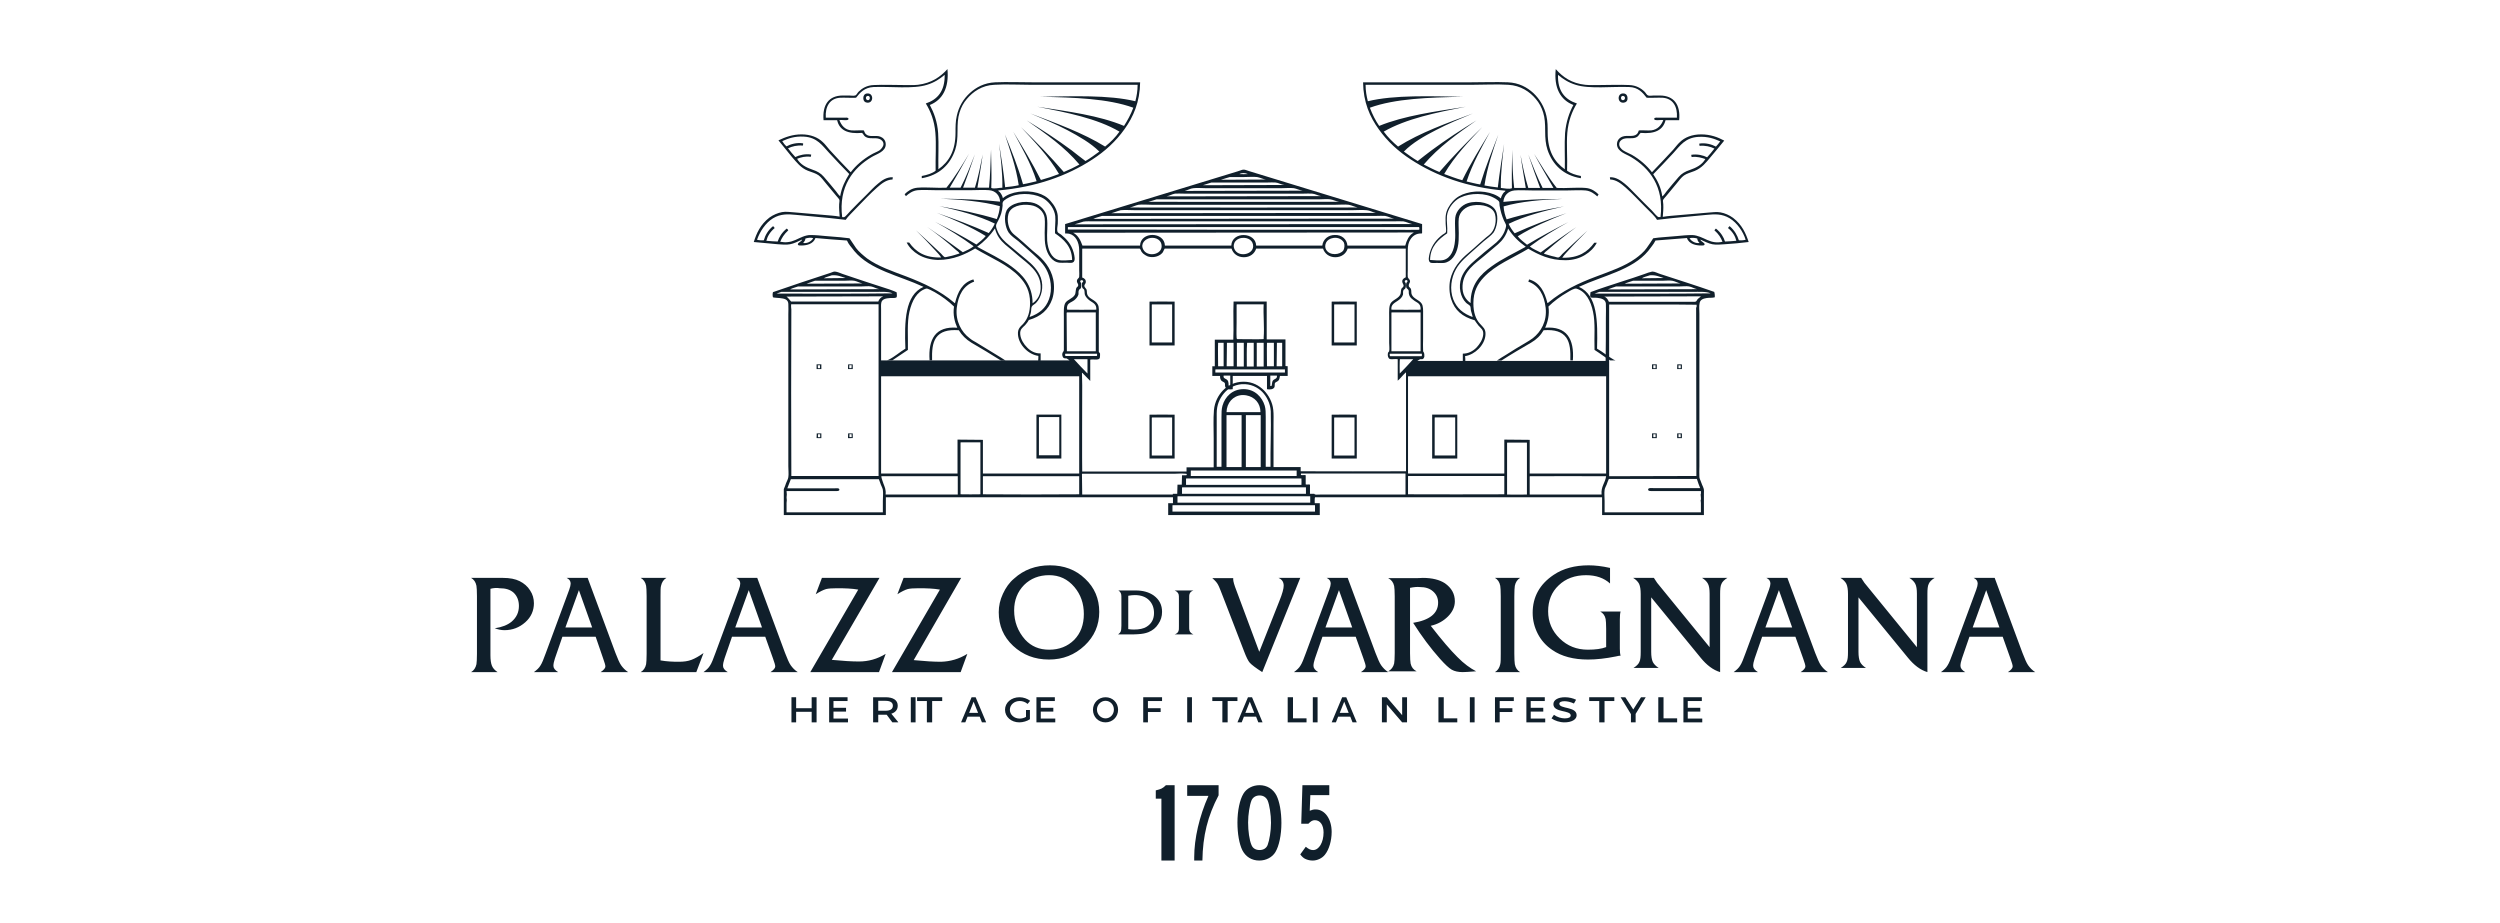 <svg xmlns="http://www.w3.org/2000/svg" width="398" height="147" viewBox="0 0 398 147">
  <g fill="#101F2B" fill-rule="evenodd" transform="translate(75 11)">
    <g fill-rule="nonzero" transform="translate(45)">
      <path d="M18.039,3.877 C17.638,3.916 17.438,4.234 17.438,4.591 C17.438,5.146 17.758,5.305 18.039,5.344 C19.122,5.463 19.122,3.758 18.039,3.877 Z M18.199,4.948 C17.838,4.987 17.678,4.353 18.119,4.273 C18.6,4.194 18.56,4.948 18.199,4.948 Z"/>
      <path d="M44.227,2.102 C42.302,2.102 40.338,2.023 38.453,2.102 C36.689,2.182 35.406,2.896 34.403,3.808 C33.401,4.72 32.639,5.95 32.318,7.457 C32.118,8.29 32.118,9.203 32.118,10.115 C32.118,13.011 31.075,14.756 29.391,15.946 C29.351,14.002 29.471,11.979 29.351,10.194 C29.231,8.37 28.669,6.902 28.028,5.712 C30.033,4.919 31.115,3.015 30.835,0 C29.672,1.269 28.308,2.221 26.143,2.499 C25.421,2.578 24.62,2.539 23.818,2.539 C22.134,2.539 20.77,2.459 19.126,2.539 C18.004,2.578 17.242,3.054 16.68,3.61 C16.48,3.808 16.36,4.165 16.119,4.205 C15.838,4.284 15.477,4.205 15.197,4.205 L14.194,4.205 C11.909,4.205 10.906,5.712 11.107,8.132 L13.272,8.132 C13.633,9.758 14.996,10.353 17.242,10.155 C17.522,10.432 17.522,10.631 17.803,10.789 C18.404,11.186 19.287,10.869 19.968,11.107 C20.329,11.226 20.65,11.543 20.65,11.94 C20.65,12.376 20.209,12.812 19.968,12.971 C19.567,13.209 19.086,13.368 18.645,13.645 C17.402,14.359 16.239,15.351 15.437,16.422 C14.315,15.272 13.152,14.042 12.069,12.852 C11.708,12.455 11.388,11.979 10.987,11.622 C10.225,10.869 9.022,10.393 7.618,10.393 C6.175,10.393 5.012,10.829 3.929,11.345 C4.651,12.217 5.333,13.09 6.055,13.963 C6.816,14.835 7.498,15.748 8.621,16.184 C9.222,16.422 9.864,16.581 10.305,16.898 C10.746,17.215 11.067,17.692 11.468,18.168 C11.989,18.802 12.55,19.477 13.112,20.151 C13.272,20.349 13.593,20.667 13.633,20.825 C13.673,21.024 13.593,21.301 13.593,21.5 C13.553,22.174 13.633,22.848 13.673,23.483 C13.232,23.404 12.871,23.364 12.43,23.324 C10.425,23.166 8.38,22.967 6.456,22.809 C5.774,22.769 5.132,22.65 4.491,22.769 C3.849,22.888 3.087,23.205 2.486,23.642 C1.043,24.752 0.441,26.141 0,27.529 C1.283,27.648 2.566,27.767 3.849,27.886 C4.491,27.926 5.132,28.005 5.774,27.886 C6.416,27.767 7.017,27.45 7.699,27.132 C7.618,27.489 6.977,27.608 7.017,27.926 C7.097,28.124 7.378,28.084 7.578,28.084 C8.34,28.084 9.463,27.886 9.824,26.894 C11.428,27.053 13.152,27.172 14.836,27.291 C15.157,28.005 15.477,28.243 15.999,28.957 C18.525,32.011 23.216,32.884 27.025,34.669 C24.058,35.978 23.978,40.143 24.138,44.506 C23.216,45.062 22.454,45.776 21.492,46.252 C21.412,46.291 21.332,46.331 21.211,46.371 L22.053,46.371 C22.935,45.815 23.657,45.26 24.539,44.705 C24.579,42.602 24.379,40.421 24.78,38.636 C25.181,36.89 25.943,35.423 27.426,34.947 C27.707,34.867 28.429,35.343 28.79,35.502 C29.912,36.137 31.035,36.97 31.877,37.803 C31.677,39.112 31.997,40.302 32.398,41.174 C28.95,40.897 27.747,42.959 27.988,46.371 L28.389,46.371 C28.349,44.903 28.429,43.634 29.03,42.761 C29.712,41.809 30.835,41.452 32.639,41.571 C33.12,42.364 33.802,43.039 34.644,43.554 C36.208,44.467 37.811,45.419 39.375,46.41 L40.097,46.41 C39.616,46.093 39.135,45.776 38.653,45.498 C37.531,44.824 36.528,44.189 35.406,43.515 C35.045,43.316 34.684,43.118 34.363,42.84 C33.08,41.888 32.078,40.143 32.318,38.001 C32.559,35.978 33.361,34.471 35.085,33.836 C35.045,33.717 35.005,33.598 34.965,33.479 C33.2,33.995 32.479,35.462 32.037,37.247 C31.957,37.287 31.917,37.168 31.837,37.128 C29.752,35.343 27.146,34.114 24.259,33.003 C22.053,32.17 19.808,31.416 18.044,30.147 C17.482,29.711 16.68,29.036 16.279,28.481 C15.878,27.886 15.518,27.37 15.237,26.934 C14.675,26.855 13.994,26.815 13.833,26.775 C13.032,26.696 12.23,26.656 11.428,26.577 C10.626,26.498 9.824,26.418 9.022,26.418 C8.18,26.418 7.418,26.855 6.616,27.212 C5.814,27.569 5.052,27.648 4.21,27.489 C4.451,26.894 4.812,26.299 5.493,25.665 C5.453,25.585 5.373,25.466 5.253,25.387 C4.491,25.982 4.01,26.775 3.809,27.45 C3.208,27.45 2.606,27.37 2.005,27.331 C2.165,26.656 2.606,25.903 3.328,25.308 C3.288,25.189 3.128,25.109 3.087,24.99 C2.245,25.665 1.804,26.498 1.604,27.251 C1.363,27.291 0.802,27.251 0.521,27.172 C0.962,25.863 1.885,24.475 3.047,23.761 C4.29,23.007 5.453,23.086 6.696,23.205 C8.541,23.364 10.305,23.562 12.149,23.721 C12.59,23.761 13.874,23.919 14.635,23.999 C14.996,23.443 15.678,22.848 16.56,21.896 C17.603,20.825 18.525,19.834 19.647,18.842 C20.289,18.287 21.051,17.612 22.093,17.573 C22.093,17.453 22.134,17.334 22.134,17.215 C21.131,17.176 20.369,17.731 19.768,18.247 C19.126,18.763 18.565,19.397 18.004,19.953 C17.161,20.786 16.279,21.658 15.437,22.531 C15.076,22.888 14.635,23.483 14.395,23.562 C14.315,23.562 14.194,23.602 14.074,23.562 C13.473,18.683 15.838,15.748 18.765,14.002 C19.527,13.526 21.011,13.169 21.011,11.979 C21.011,11.305 20.57,10.908 20.129,10.75 C19.407,10.472 18.404,10.908 17.843,10.353 C17.683,10.194 17.643,10.036 17.522,9.758 C16.801,9.718 16.159,9.798 15.558,9.758 C14.515,9.679 13.954,8.965 13.633,8.132 C13.954,8.013 15.157,8.33 15.076,7.894 C15.036,7.656 14.595,7.735 14.275,7.735 L11.468,7.735 C11.347,5.95 12.109,4.681 13.713,4.562 C14.475,4.522 15.357,4.601 16.279,4.562 C16.921,3.729 17.643,2.935 19.046,2.856 C21.733,2.737 25.381,3.213 27.587,2.499 C28.749,2.142 29.592,1.587 30.393,0.912 C30.434,3.491 29.271,4.839 27.386,5.474 C28.148,6.704 28.749,8.211 28.91,10.115 C29.07,12.019 28.91,14.121 28.95,16.184 C28.389,16.62 27.587,16.858 26.745,17.017 L26.745,17.374 C29.511,16.898 31.276,15.232 32.078,12.812 C32.358,11.94 32.438,11.027 32.438,9.877 C32.438,8.727 32.479,7.775 32.759,6.902 C33,6.109 33.401,5.355 33.922,4.76 C34.884,3.61 36.328,2.578 38.293,2.499 C40.177,2.38 42.062,2.499 43.986,2.499 L61.108,2.499 C61.108,3.491 60.947,4.324 60.747,5.117 C56.497,4.086 50.763,4.324 45.59,4.403 C51.003,4.522 56.376,4.681 60.426,6.148 C60.025,7.219 59.504,8.171 58.942,9.044 C54.973,7.378 50.041,6.743 45.149,5.99 C49.8,6.902 54.652,7.854 58.221,9.956 C57.579,10.869 56.817,11.622 55.935,12.336 C52.407,10.155 48.197,8.647 44.026,7.061 C46.031,7.894 48.036,8.727 49.921,9.718 C51.765,10.71 53.61,11.741 55.013,13.13 C54.291,13.645 53.569,14.201 52.808,14.637 C52.046,14.082 51.324,13.487 50.602,12.931 C48.357,11.265 45.911,9.679 43.465,8.171 C46.472,10.274 49.52,12.416 51.845,15.192 C51.043,15.629 50.241,16.025 49.359,16.382 C47.194,13.883 44.909,11.543 42.543,9.242 C44.668,11.543 46.953,13.883 48.597,16.7 C47.675,17.057 46.713,17.374 45.71,17.652 C44.347,14.954 42.824,12.455 41.3,9.956 C42.623,12.416 44.107,14.954 45.029,17.85 C44.307,18.009 43.625,18.207 42.864,18.326 C42.062,15.549 41.019,12.971 39.977,10.393 C40.779,12.892 41.741,15.51 42.182,18.485 C41.5,18.644 40.779,18.723 40.017,18.802 C39.776,16.382 39.415,14.121 39.054,11.86 C39.295,14.042 39.616,16.343 39.576,18.882 C39.014,18.882 38.293,19.12 37.811,18.921 C37.892,16.898 37.811,14.835 37.771,12.812 C37.691,14.875 37.651,16.977 37.451,18.882 L35.606,18.882 C35.887,17.136 36.208,15.43 36.448,13.606 C36.087,15.391 35.726,17.215 35.205,18.882 L33.321,18.882 C33.962,17.136 34.604,15.391 35.205,13.566 C34.483,15.391 33.802,17.215 32.92,18.882 L31.195,18.882 C32.238,17.096 33.28,15.311 34.283,13.447 C33.16,15.311 32.037,17.176 30.674,18.882 C29.191,18.961 27.466,18.763 26.063,18.882 C25.141,18.961 24.499,19.437 24.018,19.913 L24.219,20.23 C24.66,19.834 25.261,19.358 26.103,19.278 C26.985,19.199 27.988,19.278 28.95,19.278 L34.644,19.278 C35.606,19.278 36.608,19.199 37.451,19.278 C38.493,19.358 39.175,20.111 39.215,21.103 C36.328,20.786 33.04,20.667 29.752,20.627 C33.16,20.786 36.408,21.063 39.175,21.817 C39.135,22.61 38.934,23.245 38.694,23.88 C35.847,23.007 32.719,22.372 29.551,21.817 C32.679,22.531 35.766,23.324 38.373,24.594 C38.132,25.149 37.771,25.665 37.41,26.101 C34.764,24.911 31.997,23.88 29.15,22.888 C31.877,23.959 34.564,25.109 36.929,26.577 C36.528,27.093 35.967,27.489 35.446,27.926 C33.321,26.656 31.115,25.466 28.87,24.316 C30.995,25.506 33.08,26.775 35.005,28.203 C34.523,28.6 33.882,28.878 33.28,29.155 C31.396,27.767 29.511,26.418 27.587,25.109 C29.191,26.26 30.754,27.489 32.198,28.798 C32.398,28.957 32.639,29.116 32.759,29.354 C32.238,29.512 31.677,29.711 31.035,29.83 C30.875,29.869 30.554,29.949 30.434,29.949 C30.273,29.909 29.992,29.592 29.832,29.393 C28.549,28.164 27.065,26.815 25.822,25.665 C26.825,26.656 27.907,27.767 28.91,28.878 C29.231,29.235 29.592,29.592 29.832,29.988 C27.226,30.068 25.782,29.076 24.74,27.608 L24.339,27.608 C24.74,28.402 25.421,29.076 26.223,29.552 C27.025,30.028 28.068,30.345 29.311,30.385 C31.797,30.385 33.681,29.473 35.245,28.56 C37.731,30.068 40.458,31.099 42.342,33.122 C43.305,34.153 43.986,35.343 43.986,37.247 C43.986,38.675 43.625,39.746 42.904,40.54 C42.463,41.016 41.981,41.293 42.062,42.285 C42.182,43.911 43.746,45.458 45.31,45.657 C45.31,45.934 45.31,46.172 45.269,46.45 L45.67,46.45 L45.67,45.26 C44.788,45.3 44.026,44.863 43.505,44.308 C42.984,43.792 42.503,43.039 42.423,42.245 C42.342,41.412 42.783,41.174 43.184,40.778 C43.425,40.5 43.625,40.262 43.786,39.945 C45.71,39.389 46.913,38.318 47.515,36.613 C47.836,35.661 47.876,34.431 47.675,33.479 C47.274,31.575 46.071,30.266 44.828,29.274 C44.187,28.759 43.585,28.164 42.944,27.608 C42.623,27.331 42.302,27.053 41.981,26.775 C41.661,26.498 41.3,26.26 41.059,25.942 C40.578,25.347 40.257,24.157 40.538,23.086 C40.859,21.857 42.543,21.42 44.067,21.658 C45.269,21.817 46.192,22.69 46.312,23.721 C46.392,24.435 46.312,25.308 46.312,26.061 C46.312,26.855 46.312,27.608 46.472,28.283 C46.713,29.433 47.435,30.702 48.678,30.821 C48.958,30.861 49.279,30.821 49.76,30.821 C50.121,30.821 50.602,30.901 50.803,30.782 C51.284,30.544 51.043,29.671 50.923,29.195 C50.562,27.886 49.8,27.053 48.918,26.339 C48.758,26.22 48.397,26.061 48.357,25.903 C48.237,25.585 48.357,25.03 48.397,24.633 C48.397,24.197 48.437,23.721 48.397,23.364 C48.317,22.452 47.836,21.658 47.274,21.024 C46.713,20.349 45.991,19.953 45.149,19.715 C43.345,19.199 40.859,19.477 39.656,20.548 C39.576,20.151 39.375,19.834 39.175,19.596 C39.095,19.516 38.894,19.437 38.934,19.318 C44.868,18.802 49.881,17.017 53.89,14.399 C55.855,13.13 57.659,11.503 59.023,9.56 C60.426,7.616 61.469,5.236 61.509,2.102 L44.227,2.102 Z M8.22,26.974 C8.621,26.855 9.142,26.775 9.463,26.934 C9.062,27.569 8.38,27.767 7.859,27.688 C8.059,27.45 8.22,27.212 8.22,26.974 Z M13.753,20.23 C13.473,20.032 13.312,19.715 13.112,19.477 C12.47,18.683 11.869,17.969 11.147,17.136 C10.666,16.581 10.104,16.263 9.383,16.025 C8.34,15.668 7.418,15.192 6.897,14.28 C7.498,14.042 8.22,13.844 9.062,13.963 C9.142,13.883 9.102,13.685 9.142,13.606 C8.22,13.447 7.258,13.685 6.616,14.002 C6.215,13.566 5.814,13.09 5.453,12.614 C6.095,12.297 6.897,12.098 7.819,12.178 C7.859,12.098 7.859,11.94 7.859,11.821 C6.857,11.662 5.854,11.94 5.213,12.297 C4.932,12.059 4.731,11.781 4.531,11.464 C5.533,11.027 6.496,10.67 7.979,10.75 C10.104,10.869 10.906,12.178 11.989,13.328 C13.112,14.558 14.194,15.668 15.197,16.7 C14.555,17.731 13.994,18.842 13.753,20.23 Z M41.019,31.416 C39.335,30.187 37.33,29.274 35.566,28.283 C36.649,27.489 37.611,26.537 38.373,25.387 C38.413,25.387 38.413,25.387 38.413,25.427 C38.694,26.498 39.255,27.251 40.017,27.926 C40.738,28.521 41.5,29.155 42.222,29.79 C43.625,30.98 45.55,32.21 45.67,34.51 C45.751,35.859 45.189,36.732 44.387,37.287 C44.387,34.352 42.743,32.686 41.019,31.416 Z M39.616,21.738 C39.616,21.539 39.576,21.341 39.656,21.182 C39.776,20.825 40.618,20.429 40.979,20.27 C42.663,19.596 45.069,19.834 46.352,20.746 C47.114,21.301 47.876,22.293 47.996,23.404 C48.076,24.316 47.916,25.109 47.956,26.141 C49.319,27.093 50.642,28.203 50.683,30.385 C50.001,30.425 49.119,30.544 48.517,30.385 C47.354,30.068 46.833,28.759 46.713,27.331 C46.633,26.18 46.833,24.871 46.673,23.642 C46.553,22.61 45.67,21.658 44.668,21.341 C43.024,20.825 40.899,21.341 40.257,22.491 C39.736,23.523 40.057,25.268 40.578,26.022 C40.939,26.537 41.581,26.974 42.142,27.41 C42.663,27.886 43.224,28.362 43.706,28.798 C44.748,29.75 45.871,30.623 46.553,31.853 C47.274,33.162 47.595,35.066 46.994,36.652 C46.472,38.08 45.47,38.913 43.906,39.469 C43.986,39.151 44.107,38.913 44.147,38.556 C44.187,38.318 44.147,38.041 44.267,37.803 C44.387,37.565 44.788,37.406 44.949,37.208 C45.831,36.295 46.192,34.669 45.71,33.241 C45.269,32.011 44.347,31.099 43.425,30.345 C42.423,29.512 41.54,28.759 40.618,28.005 C39.977,27.489 39.255,26.815 38.854,25.903 C38.734,25.625 38.533,25.149 38.573,24.911 C38.573,24.713 38.814,24.316 38.934,24.078 C39.335,23.324 39.536,22.65 39.616,21.738 Z"/>
    </g>
    <g fill-rule="nonzero" transform="translate(142)">
      <path d="M41.499,5.344 C41.78,5.305 42.141,5.146 42.101,4.591 C42.101,4.234 41.9,3.916 41.499,3.877 C40.417,3.758 40.417,5.463 41.499,5.344 Z M41.419,4.273 C41.86,4.353 41.74,4.987 41.339,4.948 C40.978,4.948 40.938,4.194 41.419,4.273 Z"/>
      <path d="M58.902,23.681 C58.301,23.245 57.579,22.928 56.898,22.809 C56.256,22.69 55.614,22.809 54.933,22.848 C53.008,23.007 50.963,23.205 48.958,23.364 C48.557,23.404 48.156,23.443 47.715,23.523 C47.755,22.888 47.836,22.253 47.796,21.539 C47.796,21.301 47.715,21.024 47.755,20.865 C47.796,20.706 48.116,20.389 48.277,20.191 C48.838,19.516 49.399,18.842 49.921,18.207 C50.322,17.731 50.642,17.255 51.083,16.938 C51.525,16.62 52.166,16.462 52.768,16.224 C53.93,15.748 54.612,14.875 55.334,14.002 C56.096,13.13 56.777,12.257 57.499,11.384 C56.456,10.829 55.294,10.393 53.81,10.393 C52.367,10.393 51.204,10.869 50.442,11.622 C50.041,11.979 49.72,12.455 49.359,12.852 C48.277,14.002 47.114,15.272 45.991,16.422 C45.189,15.351 44.026,14.359 42.783,13.645 C42.342,13.407 41.901,13.249 41.46,12.971 C41.18,12.812 40.738,12.376 40.779,11.94 C40.779,11.543 41.099,11.226 41.46,11.107 C42.182,10.869 43.024,11.186 43.625,10.789 C43.906,10.591 43.906,10.432 44.187,10.155 C46.392,10.353 47.755,9.758 48.156,8.132 L50.322,8.132 C50.562,5.712 49.52,4.205 47.234,4.205 L46.312,4.205 C46.031,4.205 45.67,4.284 45.39,4.205 C45.149,4.125 45.029,3.808 44.828,3.61 C44.267,3.054 43.465,2.578 42.382,2.539 C40.738,2.459 39.375,2.539 37.691,2.539 C36.889,2.539 36.087,2.578 35.365,2.499 C33.2,2.261 31.837,1.309 30.674,0 C30.353,3.015 31.436,4.919 33.481,5.712 C32.839,6.902 32.318,8.37 32.158,10.194 C32.037,11.979 32.158,14.002 32.118,15.946 C30.434,14.756 29.391,13.011 29.391,10.115 C29.391,9.203 29.391,8.29 29.191,7.457 C28.87,5.99 28.108,4.76 27.106,3.808 C26.103,2.896 24.82,2.182 23.056,2.102 C21.131,2.023 19.206,2.102 17.282,2.102 L0,2.102 C0.04,5.276 1.083,7.616 2.486,9.56 C3.849,11.503 5.654,13.13 7.618,14.399 C11.628,17.017 16.6,18.842 22.655,19.358 C22.695,19.477 22.494,19.556 22.414,19.635 C22.214,19.873 22.013,20.23 21.933,20.587 C20.69,19.516 18.244,19.199 16.44,19.754 C15.598,19.992 14.876,20.389 14.275,21.063 C13.753,21.658 13.232,22.452 13.152,23.404 C13.112,23.761 13.152,24.237 13.152,24.673 C13.152,25.03 13.272,25.585 13.192,25.942 C13.152,26.101 12.791,26.26 12.631,26.379 C11.708,27.093 10.987,27.965 10.626,29.235 C10.505,29.711 10.265,30.583 10.746,30.821 C10.946,30.901 11.468,30.861 11.788,30.861 C12.27,30.861 12.59,30.901 12.871,30.861 C14.114,30.702 14.836,29.473 15.076,28.322 C15.237,27.648 15.237,26.894 15.237,26.101 C15.237,25.308 15.157,24.475 15.237,23.761 C15.357,22.729 16.319,21.857 17.482,21.698 C19.006,21.46 20.69,21.896 21.011,23.126 C21.291,24.197 20.971,25.387 20.49,25.982 C20.249,26.299 19.888,26.577 19.567,26.815 C19.247,27.093 18.926,27.37 18.605,27.648 C17.963,28.203 17.362,28.798 16.72,29.314 C15.477,30.345 14.315,31.654 13.874,33.519 C13.673,34.471 13.713,35.7 14.034,36.652 C14.595,38.398 15.798,39.429 17.763,39.984 C17.963,40.302 18.164,40.54 18.364,40.817 C18.725,41.254 19.206,41.452 19.126,42.285 C19.046,43.078 18.565,43.792 18.044,44.348 C17.482,44.903 16.761,45.3 15.878,45.3 L15.878,46.49 L16.279,46.49 C16.279,46.212 16.279,45.934 16.239,45.696 C17.803,45.458 19.367,43.951 19.487,42.325 C19.567,41.333 19.046,41.055 18.645,40.579 C17.923,39.826 17.562,38.715 17.562,37.287 C17.562,35.383 18.244,34.193 19.206,33.162 C21.091,31.139 23.818,30.107 26.304,28.6 C27.867,29.512 29.752,30.464 32.238,30.425 C33.441,30.425 34.483,30.107 35.325,29.592 C36.127,29.116 36.809,28.441 37.21,27.648 L36.809,27.648 C35.766,29.076 34.323,30.107 31.717,30.028 C31.957,29.631 32.318,29.274 32.639,28.917 C33.641,27.807 34.724,26.736 35.726,25.704 C34.483,26.855 33,28.203 31.717,29.433 C31.556,29.592 31.316,29.949 31.115,29.988 C30.995,30.028 30.674,29.909 30.514,29.869 C29.912,29.75 29.351,29.552 28.79,29.393 C28.91,29.155 29.15,28.997 29.351,28.838 C30.835,27.529 32.398,26.299 33.962,25.149 C31.997,26.458 30.113,27.807 28.268,29.195 C27.667,28.878 27.025,28.64 26.544,28.243 C28.429,26.815 30.554,25.546 32.679,24.356 C30.434,25.506 28.228,26.696 26.103,27.965 C25.582,27.529 25.061,27.172 24.62,26.617 C26.985,25.149 29.672,23.999 32.398,22.928 C29.551,23.88 26.785,24.951 24.138,26.141 C23.777,25.704 23.417,25.189 23.176,24.633 C25.782,23.364 28.83,22.571 31.997,21.857 C28.83,22.412 25.702,23.047 22.855,23.919 C22.615,23.324 22.414,22.65 22.374,21.857 C25.141,21.063 28.389,20.786 31.797,20.667 C28.509,20.667 25.221,20.825 22.334,21.143 C22.414,20.151 23.056,19.437 24.098,19.318 C24.94,19.239 25.943,19.318 26.905,19.318 L32.559,19.318 C33.521,19.318 34.523,19.239 35.406,19.318 C36.248,19.397 36.849,19.873 37.29,20.27 L37.491,19.953 C37.009,19.477 36.368,19.001 35.446,18.921 C34.042,18.802 32.318,19.001 30.835,18.921 C29.511,17.255 28.389,15.351 27.226,13.487 C28.228,15.351 29.271,17.096 30.313,18.921 L28.589,18.921 C27.747,17.255 27.025,15.43 26.304,13.606 C26.905,15.43 27.547,17.176 28.188,18.921 L26.304,18.921 C25.782,17.255 25.421,15.47 25.061,13.645 C25.301,15.43 25.622,17.176 25.903,18.921 L24.058,18.921 C23.818,17.017 23.777,14.915 23.737,12.852 C23.697,14.875 23.657,16.938 23.697,18.961 C23.216,19.159 22.494,18.961 21.933,18.921 C21.893,16.422 22.214,14.082 22.454,11.9 C22.093,14.201 21.733,16.462 21.452,18.842 C20.73,18.763 19.968,18.644 19.327,18.525 C19.768,15.549 20.69,12.971 21.532,10.432 C20.53,13.05 19.487,15.589 18.645,18.366 C17.883,18.247 17.202,18.049 16.48,17.89 C17.442,14.994 18.886,12.455 20.209,9.996 C18.685,12.495 17.121,14.994 15.798,17.692 C14.796,17.414 13.874,17.057 12.911,16.7 C14.555,13.883 16.841,11.503 18.966,9.242 C16.6,11.543 14.315,13.883 12.149,16.382 C11.267,16.025 10.465,15.589 9.663,15.192 C12.029,12.416 15.036,10.274 18.044,8.171 C15.598,9.679 13.152,11.265 10.906,12.931 C10.145,13.487 9.423,14.082 8.701,14.637 C7.899,14.161 7.217,13.645 6.496,13.13 C7.899,11.702 9.744,10.67 11.588,9.718 C13.473,8.727 15.477,7.894 17.482,7.061 C13.312,8.608 9.102,10.115 5.573,12.336 C4.731,11.622 3.97,10.869 3.288,9.956 C6.857,7.894 11.708,6.902 16.36,5.99 C11.508,6.743 6.536,7.418 2.566,9.044 C1.965,8.171 1.484,7.219 1.083,6.148 C5.132,4.681 10.505,4.522 15.918,4.403 C10.786,4.324 5.012,4.086 0.762,5.117 C0.561,4.324 0.401,3.491 0.401,2.499 L17.442,2.499 C19.367,2.499 21.251,2.38 23.136,2.499 C25.101,2.618 26.544,3.61 27.506,4.76 C28.028,5.355 28.429,6.109 28.669,6.902 C28.95,7.775 28.99,8.727 28.99,9.877 C28.99,11.027 29.07,11.94 29.351,12.812 C30.153,15.232 31.917,16.938 34.684,17.374 L34.684,17.017 C33.842,16.858 33.08,16.62 32.479,16.184 C32.559,14.121 32.358,12.019 32.519,10.115 C32.679,8.251 33.28,6.704 34.042,5.474 C32.118,4.839 30.955,3.491 31.035,0.912 C31.837,1.587 32.679,2.142 33.842,2.499 C36.047,3.213 39.696,2.737 42.382,2.856 C43.786,2.896 44.508,3.729 45.149,4.562 C46.031,4.601 46.913,4.522 47.715,4.562 C49.319,4.681 50.081,5.95 49.961,7.735 L47.154,7.735 C46.833,7.735 46.392,7.656 46.352,7.894 C46.272,8.33 47.475,8.013 47.796,8.132 C47.475,8.925 46.913,9.639 45.871,9.758 C45.269,9.798 44.628,9.718 43.906,9.758 C43.826,9.996 43.746,10.194 43.585,10.353 C43.024,10.869 42.022,10.472 41.3,10.75 C40.859,10.908 40.418,11.305 40.418,11.979 C40.458,13.169 41.901,13.526 42.663,14.002 C45.59,15.748 47.956,18.723 47.354,23.562 C47.274,23.562 47.114,23.562 47.034,23.562 C46.793,23.483 46.352,22.928 45.991,22.531 C45.109,21.658 44.227,20.786 43.425,19.953 C42.864,19.397 42.302,18.763 41.661,18.247 C41.019,17.731 40.257,17.176 39.295,17.215 C39.295,17.334 39.335,17.453 39.335,17.573 C40.338,17.612 41.139,18.287 41.781,18.842 C42.944,19.873 43.826,20.865 44.868,21.896 C45.791,22.848 46.472,23.404 46.793,23.999 C47.515,23.919 48.838,23.761 49.279,23.721 C51.124,23.562 52.888,23.364 54.732,23.205 C55.975,23.086 57.138,23.007 58.381,23.761 C59.544,24.475 60.506,25.863 60.907,27.172 C60.627,27.251 60.105,27.291 59.825,27.251 C59.584,26.498 59.183,25.704 58.341,24.99 C58.301,25.109 58.141,25.189 58.1,25.308 C58.862,25.903 59.263,26.656 59.424,27.331 C58.822,27.37 58.221,27.45 57.619,27.45 C57.419,26.775 56.978,26.022 56.176,25.387 C56.096,25.466 55.975,25.585 55.935,25.665 C56.617,26.26 56.978,26.855 57.218,27.489 C56.376,27.688 55.614,27.569 54.812,27.212 C54.011,26.855 53.289,26.458 52.407,26.418 C51.605,26.418 50.803,26.498 50.001,26.577 C49.199,26.656 48.397,26.696 47.595,26.775 C47.395,26.775 46.753,26.855 46.192,26.934 C45.911,27.37 45.59,27.886 45.149,28.481 C44.748,29.076 43.946,29.75 43.385,30.147 C41.621,31.416 39.375,32.17 37.17,33.003 C34.283,34.074 31.677,35.343 29.551,37.128 C29.511,37.168 29.431,37.247 29.351,37.247 C28.91,35.462 28.148,33.955 26.424,33.479 C26.384,33.598 26.384,33.717 26.304,33.836 C28.028,34.471 28.83,35.978 29.07,38.001 C29.311,40.143 28.308,41.849 27.025,42.84 C26.664,43.118 26.304,43.316 25.983,43.515 C24.86,44.189 23.818,44.784 22.735,45.498 C22.254,45.776 21.773,46.093 21.291,46.41 L22.013,46.41 C23.537,45.419 25.181,44.467 26.745,43.554 C27.627,43.039 28.268,42.404 28.749,41.571 C30.554,41.452 31.677,41.809 32.358,42.761 C32.96,43.634 33.04,44.903 33,46.371 L33.401,46.371 C33.641,42.959 32.438,40.897 28.99,41.174 C29.391,40.302 29.712,39.072 29.511,37.803 C30.353,36.97 31.476,36.137 32.599,35.502 C32.92,35.304 33.641,34.867 33.962,34.947 C35.446,35.383 36.248,36.89 36.608,38.636 C37.009,40.421 36.769,42.642 36.849,44.705 C37.731,45.26 38.413,45.815 39.335,46.371 L40.177,46.371 C40.097,46.331 39.977,46.291 39.896,46.252 C38.974,45.736 38.172,45.022 37.25,44.506 C37.37,40.103 37.33,35.978 34.363,34.669 C38.172,32.884 42.864,32.011 45.39,28.957 C45.871,28.283 46.192,28.005 46.553,27.291 C48.237,27.172 49.961,27.013 51.565,26.894 C51.885,27.886 53.048,28.084 53.81,28.084 C54.011,28.084 54.291,28.124 54.371,27.926 C54.412,27.608 53.77,27.489 53.69,27.132 C54.412,27.45 54.973,27.767 55.614,27.886 C56.256,28.005 56.898,27.926 57.539,27.886 C58.822,27.807 60.105,27.688 61.388,27.529 C60.947,26.18 60.346,24.792 58.902,23.681 Z M23.096,25.387 C23.818,26.537 24.78,27.489 25.903,28.283 C24.138,29.274 22.134,30.187 20.449,31.416 C18.725,32.646 17.081,34.312 17.121,37.247 C16.319,36.692 15.758,35.819 15.838,34.471 C15.959,32.13 17.883,30.94 19.287,29.75 C20.048,29.116 20.81,28.481 21.492,27.886 C22.214,27.251 22.775,26.498 23.096,25.387 C23.056,25.427 23.056,25.387 23.096,25.387 Z M22.414,24.078 C22.534,24.356 22.775,24.713 22.775,24.911 C22.775,25.149 22.615,25.625 22.494,25.903 C22.093,26.815 21.412,27.489 20.73,28.005 C19.768,28.759 18.886,29.512 17.923,30.345 C17.041,31.099 16.079,32.011 15.638,33.241 C15.157,34.669 15.477,36.295 16.4,37.208 C16.6,37.406 17.001,37.565 17.081,37.803 C17.161,38.041 17.121,38.318 17.202,38.556 C17.282,38.874 17.402,39.151 17.442,39.469 C15.918,38.913 14.916,38.08 14.355,36.652 C13.753,35.066 14.034,33.201 14.796,31.853 C15.477,30.623 16.6,29.75 17.643,28.798 C18.124,28.362 18.685,27.886 19.206,27.41 C19.768,26.934 20.369,26.537 20.77,26.022 C21.291,25.268 21.652,23.523 21.091,22.491 C20.49,21.341 18.324,20.825 16.68,21.341 C15.678,21.658 14.796,22.61 14.675,23.642 C14.555,24.871 14.756,26.18 14.635,27.331 C14.515,28.759 13.994,30.068 12.831,30.385 C12.23,30.544 11.388,30.425 10.666,30.385 C10.706,28.203 12.029,27.093 13.392,26.141 C13.473,25.109 13.272,24.316 13.352,23.404 C13.473,22.293 14.234,21.301 14.996,20.746 C16.279,19.834 18.685,19.596 20.369,20.27 C20.73,20.429 21.572,20.825 21.692,21.182 C21.733,21.341 21.692,21.579 21.733,21.738 C21.893,22.65 22.093,23.324 22.414,24.078 Z M46.192,16.739 C47.194,15.708 48.277,14.597 49.399,13.368 C50.482,12.178 51.284,10.908 53.409,10.789 C54.893,10.71 55.855,11.067 56.857,11.503 C56.657,11.781 56.416,12.098 56.176,12.336 C55.494,11.979 54.532,11.702 53.529,11.86 C53.529,11.979 53.529,12.138 53.569,12.217 C54.492,12.138 55.294,12.336 55.935,12.654 C55.574,13.13 55.173,13.606 54.772,14.042 C54.171,13.725 53.209,13.487 52.246,13.645 C52.286,13.725 52.246,13.923 52.326,14.002 C53.169,13.883 53.89,14.121 54.492,14.32 C53.97,15.232 53.048,15.708 52.006,16.065 C51.284,16.303 50.723,16.62 50.241,17.176 C49.52,18.009 48.918,18.723 48.277,19.516 C48.076,19.754 47.916,20.072 47.635,20.27 C47.435,18.842 46.873,17.731 46.192,16.739 Z M51.966,26.934 C52.326,26.815 52.808,26.855 53.209,26.974 C53.209,27.212 53.329,27.45 53.569,27.688 C53.048,27.767 52.367,27.529 51.966,26.934 Z"/>
    </g>
    <path fill-rule="nonzero" d="M3.077 82.734L3.077 93.312C3.077 94.049 3.158 94.613 3.32 95.003 3.482 95.393 3.765 95.697 4.211 96L0 96C.445 95.74.729 95.306.85 94.743.891 94.483.931 93.919.931 93.095L.931 83.905C.931 83.081.891 82.517.85 82.257.729 81.65.445 81.26 0 81L2.024 81C2.146 81 2.389 81 2.794 81L4.372 81 5.061 81C6.154 81 7.045 81.173 7.733 81.52 8.421 81.867 8.988 82.344 9.393 82.994 9.798 83.601 10 84.295 10 85.032 10 86.202 9.555 87.243 8.623 88.066 7.692 88.89 6.599 89.324 5.304 89.324 4.737 89.324 4.251 89.194 3.765 89.02 4.939 88.847 5.789 88.5 6.437 87.98 7.247 87.286 7.611 86.462 7.611 85.465 7.611 84.598 7.328 83.905 6.802 83.384 6.235 82.864 5.506 82.647 4.534 82.647 4.089 82.561 3.603 82.604 3.077 82.734M19.828 90.364L14.536 90.364 13.342 93.832C13.183 94.309 13.103 94.699 13.103 95.003 13.103 95.35 13.342 95.697 13.859 96L10 96C10.477 95.653 10.836 95.306 11.034 94.96 11.273 94.613 11.552 93.919 11.91 92.922L15.61 82.908C15.769 82.474 15.849 82.127 15.849 81.91 15.849 81.52 15.65 81.217 15.212 81L18.554 81 22.971 92.922C23.329 93.832 23.607 94.526 23.886 94.916 24.164 95.306 24.523 95.697 25 96L20.623 96C21.141 95.653 21.379 95.35 21.379 95.09 21.379 94.916 21.26 94.483 21.021 93.832L19.828 90.364zM19.271 88.89L17.162 82.951 15.013 88.89 19.271 88.89zM30.156 83.905L30.156 94.136C31.139 94.309 32.082 94.353 33.066 94.353 33.844 94.353 34.5 94.266 35.074 94.049 35.648 93.832 36.262 93.486 37 92.965L35.852 96 27 96C27.451 95.74 27.738 95.306 27.861 94.743 27.902 94.483 27.943 93.919 27.943 93.095L27.943 83.905C27.943 83.081 27.902 82.517 27.861 82.257 27.738 81.65 27.451 81.26 27 81L31.098 81C30.648 81.26 30.361 81.694 30.238 82.257 30.156 82.517 30.156 83.038 30.156 83.905M46.828 90.364L41.536 90.364 40.342 93.832C40.183 94.309 40.103 94.699 40.103 95.003 40.103 95.35 40.342 95.697 40.859 96L37 96C37.477 95.653 37.836 95.306 38.034 94.96 38.273 94.613 38.552 93.919 38.91 92.922L42.61 82.908C42.769 82.474 42.849 82.127 42.849 81.91 42.849 81.52 42.65 81.217 42.212 81L45.554 81 49.971 92.922C50.329 93.832 50.607 94.526 50.886 94.916 51.164 95.306 51.523 95.697 52 96L47.663 96C48.18 95.653 48.419 95.35 48.419 95.09 48.419 94.916 48.3 94.483 48.061 93.832L46.828 90.364zM46.31 88.89L44.202 82.951 42.053 88.89 46.31 88.89zM66 93.095L64.938 96 54 96 61.633 82.864C60.649 82.691 59.508 82.647 58.249 82.647 57.462 82.647 56.872 82.691 56.518 82.777 56.085 82.908 55.534 83.168 54.866 83.601L55.849 81 65.016 81 57.423 94.049C59.193 94.223 60.61 94.309 61.751 94.309 63.246 94.309 64.662 93.919 66 93.095M79 93.095L77.938 96 67 96 74.633 82.864C73.649 82.691 72.508 82.647 71.249 82.647 70.462 82.647 69.872 82.691 69.518 82.777 69.085 82.908 68.534 83.168 67.866 83.601L68.849 81 78.016 81 70.462 94.092C72.233 94.266 73.689 94.353 74.79 94.353 76.285 94.309 77.662 93.919 79 93.095M92.145 79C94.39 79 96.26 79.701 97.756 81.143 99.252 82.544 100 84.316 100 86.418 100 88.519 99.21 90.332 97.673 91.775 96.094 93.258 94.223 94 91.979 94 89.735 94 87.823 93.258 86.286 91.816 84.748 90.374 84 88.602 84 86.459 84 85.47 84.208 84.522 84.665 83.533 85.122 82.544 85.704 81.72 86.452 81.102 87.99 79.701 89.901 79 92.145 79M92.021 80.566C90.4 80.566 89.07 81.102 88.031 82.132 86.992 83.203 86.452 84.522 86.452 86.17 86.452 87.984 87.034 89.508 88.197 90.827 89.195 91.898 90.442 92.434 92.021 92.434 93.642 92.434 94.971 91.898 96.01 90.868 97.049 89.797 97.548 88.437 97.548 86.747 97.548 85.058 97.049 83.657 96.052 82.462 94.971 81.184 93.642 80.566 92.021 80.566M125.475 92.768L128.673 84.688C129.148 83.528 129.364 82.699 129.364 82.243 129.364 81.663 129.105 81.249 128.543 81L132 81 125.951 96C124.914 95.337 124.265 94.84 123.963 94.508 123.704 94.218 123.401 93.597 123.056 92.685L119.988 84.729C119.426 83.279 119.08 82.367 118.907 82.077 118.735 81.746 118.432 81.414 118 81.041L121.327 81.041C121.327 81.124 121.327 81.166 121.327 81.249 121.327 81.539 121.5 82.16 121.846 83.03L125.475 92.768zM140.828 90.364L135.536 90.364 134.342 93.832C134.183 94.309 134.103 94.699 134.103 95.003 134.103 95.35 134.342 95.697 134.859 96L131 96C131.477 95.653 131.836 95.306 132.034 94.96 132.273 94.613 132.552 93.919 132.91 92.922L136.61 82.908C136.769 82.474 136.849 82.127 136.849 81.91 136.849 81.52 136.65 81.217 136.212 81L139.554 81 143.971 92.922C144.329 93.832 144.607 94.526 144.886 94.916 145.164 95.306 145.523 95.697 146 96L141.663 96C142.18 95.653 142.419 95.35 142.419 95.09 142.419 94.916 142.3 94.483 142.061 93.832L140.828 90.364zM140.271 88.89L138.162 82.951 136.013 88.89 140.271 88.89zM149.477 82.586L149.477 93C149.477 93.814 149.523 94.371 149.568 94.629 149.703 95.229 150.019 95.614 150.516 95.871L146 95.871C146.497 95.614 146.813 95.186 146.948 94.629 146.994 94.371 147.039 93.814 147.039 93L147.039 83.914C147.039 83.1 146.994 82.543 146.948 82.286 146.813 81.686 146.497 81.3 146 81.043L149.432 81.043C149.658 81.043 150.019 81.043 150.471 81.043 150.923 81.043 151.284 81 151.51 81 153 81 154.174 81.3 155.032 81.857 156.071 82.586 156.613 83.529 156.613 84.729 156.613 85.586 156.252 86.4 155.529 87.129 154.806 87.857 153.903 88.371 152.774 88.629 154.535 90.9 155.935 92.529 157.019 93.6 158.058 94.671 159.097 95.4 160 95.871 158.871 95.957 158.194 96 157.877 96 157.155 96 156.568 95.871 156.116 95.614 155.665 95.357 155.032 94.757 154.265 93.9 152.774 92.229 151.329 90.3 149.974 88.157 152.594 87.729 153.948 86.657 153.948 84.943 153.948 84.214 153.677 83.614 153.135 83.143 152.594 82.671 151.916 82.457 151.013 82.457 150.652 82.414 150.11 82.457 149.477 82.586M163.92 93.052L163.92 83.905C163.92 83.081 163.88 82.517 163.84 82.257 163.72 81.65 163.44 81.26 163 81L167 81C166.56 81.26 166.28 81.694 166.16 82.257 166.12 82.517 166.08 83.081 166.08 83.905L166.08 93.095C166.08 93.919 166.12 94.483 166.16 94.743 166.28 95.35 166.56 95.74 167 96L163 96C163.44 95.74 163.72 95.306 163.84 94.743 163.92 94.439 163.92 93.876 163.92 93.052M181.317 79.413L181.317 81.893C180.372 81.025 179.1 80.57 177.499 80.57 175.733 80.57 174.255 81.107 173.147 82.182 171.997 83.256 171.463 84.661 171.463 86.314 171.463 88.008 172.079 89.455 173.311 90.653 174.543 91.851 176.021 92.43 177.786 92.43 178.977 92.43 179.962 92.306 180.701 92.017L180.701 89.124C180.701 88.339 180.66 87.802 180.619 87.554 180.496 86.975 180.208 86.603 179.757 86.355L183 86.355C182.918 86.603 182.877 87.058 182.877 87.636L182.877 92.264C182.877 92.76 182.918 93.132 183 93.38 182.836 93.38 182.589 93.421 182.261 93.504 180.619 93.835 179.141 94 177.827 94 175.528 94 173.598 93.504 172.12 92.471 171.135 91.81 170.355 90.942 169.821 89.909 169.287 88.876 169 87.76 169 86.562 169 84.041 170.109 82.017 172.326 80.529 173.845 79.496 175.733 79 177.909 79 178.894 79 180.044 79.124 181.317 79.413M187.871 84.099L187.871 92.777C187.871 93.479 187.957 94.017 188.129 94.388 188.3 94.719 188.6 95.05 189.071 95.339L185.043 95.339C185.514 95.05 185.857 94.719 185.986 94.388 186.157 94.058 186.2 93.521 186.2 92.777L186.2 83.562C186.2 82.86 186.114 82.322 185.943 81.95 185.771 81.62 185.471 81.289 185 81L188.3 81C188.343 81.083 188.514 81.331 188.814 81.785L197.171 92.033 197.171 83.521C197.171 82.818 197.086 82.281 196.914 81.95 196.743 81.62 196.443 81.289 195.971 81L200 81C199.529 81.289 199.186 81.62 199.057 81.95 198.886 82.281 198.843 82.818 198.843 83.562L198.843 96C197.729 95.669 196.7 94.884 195.757 93.727L187.871 84.099zM210.828 90.364L205.536 90.364 204.342 93.832C204.183 94.309 204.103 94.699 204.103 95.003 204.103 95.35 204.342 95.697 204.859 96L201 96C201.477 95.653 201.836 95.306 202.034 94.96 202.273 94.613 202.552 93.919 202.91 92.922L206.61 82.908C206.769 82.474 206.849 82.127 206.849 81.91 206.849 81.52 206.65 81.217 206.212 81L209.554 81 213.971 92.922C214.329 93.832 214.607 94.526 214.886 94.916 215.164 95.306 215.523 95.697 216 96L211.663 96C212.18 95.653 212.419 95.35 212.419 95.09 212.419 94.916 212.3 94.483 212.061 93.832L210.828 90.364zM210.31 88.89L208.202 82.951 206.053 88.89 210.31 88.89zM220.871 84.099L220.871 92.777C220.871 93.479 220.957 94.017 221.129 94.388 221.3 94.719 221.6 95.05 222.071 95.339L218.043 95.339C218.514 95.05 218.857 94.719 218.986 94.388 219.157 94.058 219.2 93.521 219.2 92.777L219.2 83.562C219.2 82.86 219.114 82.322 218.943 81.95 218.771 81.62 218.471 81.289 218 81L221.3 81C221.343 81.083 221.514 81.331 221.814 81.785L230.171 92.033 230.171 83.521C230.171 82.818 230.086 82.281 229.914 81.95 229.743 81.62 229.443 81.289 228.971 81L233 81C232.529 81.289 232.186 81.62 232.057 81.95 231.886 82.281 231.843 82.818 231.843 83.562L231.843 96C230.729 95.669 229.7 94.884 228.757 93.727L220.871 84.099zM243.828 90.364L238.536 90.364 237.342 93.832C237.183 94.309 237.103 94.699 237.103 95.003 237.103 95.35 237.342 95.697 237.859 96L234 96C234.477 95.653 234.836 95.306 235.034 94.96 235.273 94.613 235.552 93.919 235.91 92.922L239.61 82.908C239.769 82.474 239.849 82.127 239.849 81.91 239.849 81.52 239.65 81.217 239.212 81L242.554 81 246.971 92.922C247.329 93.832 247.607 94.526 247.886 94.916 248.164 95.306 248.523 95.697 249 96L244.663 96C245.18 95.653 245.419 95.35 245.419 95.09 245.419 94.916 245.3 94.483 245.061 93.832L243.828 90.364zM243.31 88.89L241.202 82.951 239.053 88.89 243.31 88.89z"/>
    <path d="M104.806 90L103 90C103.188 89.859 103.263 89.754 103.301 89.719 103.339 89.683 103.376 89.613 103.414 89.543 103.489 89.367 103.527 89.05 103.527 88.593L103.527 84.372C103.527 83.985 103.527 83.739 103.489 83.598 103.414 83.317 103.263 83.141 103.038 83L104.167 83C104.468 83 104.694 83 104.919 83 105.145 83 105.409 83 105.785 83 106.989 83 107.93 83.281 108.683 83.809 109.586 84.477 110 85.322 110 86.412 110 87.116 109.812 87.749 109.398 88.347 109.022 88.945 108.495 89.367 107.817 89.648 107.366 89.824 106.839 89.93 106.124 89.965 105.672 90 105.22 90 104.806 90M104.618 83.844L104.618 89.156C104.882 89.191 105.183 89.226 105.484 89.226 106.387 89.226 107.065 89.085 107.554 88.769 108.344 88.276 108.72 87.538 108.72 86.588 108.72 85.779 108.457 85.075 107.93 84.548 107.403 84.02 106.651 83.739 105.672 83.739 105.371 83.739 104.995 83.774 104.618 83.844M112.684 88.628L112.684 84.372C112.684 83.985 112.684 83.739 112.632 83.598 112.526 83.317 112.316 83.141 112 83L115 83C114.684 83.106 114.421 83.317 114.368 83.598 114.316 83.704 114.316 83.985 114.316 84.372L114.316 88.628C114.316 89.015 114.316 89.261 114.368 89.402 114.474 89.683 114.684 89.859 115 90L112 90C112.316 89.894 112.579 89.683 112.632 89.402 112.684 89.296 112.684 89.015 112.684 88.628"/>
    <polygon points="51 100 51 104 51.745 104 51.745 102.319 54.216 102.319 54.216 104 55 104 55 100 54.216 100 54.216 101.748 51.745 101.748 51.745 100"/>
    <polygon points="57 100 57 104 60 104 60 103.395 57.69 103.395 57.69 102.286 59.69 102.286 59.69 101.681 57.69 101.681 57.69 100.605 59.931 100.605 59.931 100"/>
    <path d="M68,103.966 L66.898,102.622 C67.551,102.42 67.918,101.983 67.918,101.345 C67.918,100.471 67.224,100 65.959,100 L64,100 L64,104 L64.816,104 L64.816,102.79 L65.959,102.79 C66.041,102.79 66.122,102.79 66.163,102.79 L67.061,104 L68,104 L68,103.966 Z M64.816,102.151 L64.816,100.571 L65.959,100.571 C66.694,100.571 67.143,100.807 67.143,101.345 C67.143,101.882 66.735,102.151 65.959,102.151 L64.816,102.151 Z"/>
    <polygon points="70 100 70.759 100 70.759 104 70 104"/>
    <polygon points="71 100 71 100.605 72.558 100.605 72.558 104 73.4 104 73.4 100.605 75 100.605 75 100"/>
    <path d="M81.323 104L82 104 80.323 100 79.677 100 78 104 78.677 104 79.032 103.092 80.968 103.092 81.323 104zM79.29 102.487L80 100.706 80.71 102.487 79.29 102.487zM88.339 103.133C88.046 103.3 87.679 103.4 87.349 103.4 86.468 103.4 85.771 102.8 85.771 102 85.771 101.2 86.468 100.6 87.349 100.6 87.789 100.6 88.266 100.767 88.596 101.067L89 100.567C88.56 100.233 87.936 100 87.312 100 85.991 100 85 100.867 85 102 85 103.133 85.991 104 87.275 104 87.862 104 88.523 103.8 88.963 103.5L88.963 102.033 88.339 102.033 88.339 103.133z"/>
    <polygon points="90 100 90 104 93 104 93 103.395 90.69 103.395 90.69 102.286 92.69 102.286 92.69 101.681 90.69 101.681 90.69 100.605 92.931 100.605 92.931 100"/>
    <path d="M101,100 C99.889,100 99,100.867 99,102 C99,103.133 99.857,104 101,104 C102.111,104 103,103.133 103,102 C103,100.833 102.111,100 101,100 M101,100.567 C101.73,100.567 102.333,101.167 102.333,101.967 C102.333,102.767 101.73,103.367 101,103.367 C100.27,103.367 99.635,102.733 99.635,101.967 C99.635,101.2 100.27,100.567 101,100.567"/>
    <polygon points="107 100 107 104 107.75 104 107.75 102.353 109.775 102.353 109.775 101.748 107.75 101.748 107.75 100.605 110 100.605 110 100"/>
    <polygon points="114 100 114.759 100 114.759 104 114 104"/>
    <polygon points="118 100 118 100.605 119.6 100.605 119.6 104 120.442 104 120.442 100.605 122 100.605 122 100"/>
    <path d="M125.323,104 L126,104 L124.323,100 L123.677,100 L122,104 L122.677,104 L123.032,103.092 L124.968,103.092 L125.323,104 Z M123.258,102.487 L123.968,100.706 L124.677,102.487 L123.258,102.487 Z"/>
    <polygon points="130 100 130 104 133 104 133 103.361 130.845 103.361 130.845 100"/>
    <polygon points="134 100 134.759 100 134.759 104 134 104"/>
    <path d="M140.323,104 L141,104 L139.323,100 L138.677,100 L137,104 L137.677,104 L138.032,103.092 L139.968,103.092 L140.323,104 Z M138.29,102.487 L139,100.706 L139.71,102.487 L138.29,102.487 Z"/>
    <polygon points="145 100 145 104 145.777 104 145.777 101.143 148.223 104 149 104 149 100 148.223 100 148.223 102.857 145.777 100"/>
    <polygon points="154 100 154 104 157 104 157 103.361 154.845 103.361 154.845 100"/>
    <polygon points="159 100 159.759 100 159.759 104 159 104"/>
    <polygon points="163 100 163 104 163.75 104 163.75 102.353 165.775 102.353 165.775 101.748 163.75 101.748 163.75 100.605 166 100.605 166 100"/>
    <polygon points="168 100 168 104 171 104 171 103.395 168.69 103.395 168.69 102.286 170.69 102.286 170.69 101.681 168.69 101.681 168.69 100.605 170.931 100.605 170.931 100"/>
    <path d="M175.57,101 L175.914,100.4 C175.441,100.167 174.796,100 174.151,100 C173.032,100 172.301,100.433 172.301,101.1 C172.301,102.5 175.054,102 175.054,102.9 C175.054,103.2 174.71,103.367 174.108,103.367 C173.548,103.367 172.903,103.167 172.387,102.8 L172,103.367 C172.516,103.733 173.29,104 174.065,104 C175.183,104 176,103.567 176,102.867 C176,101.433 173.247,101.9 173.247,101.033 C173.247,100.767 173.591,100.633 174.065,100.633 C174.452,100.633 175.011,100.733 175.57,101"/>
    <polygon points="178 100 178 100.605 179.6 100.605 179.6 104 180.442 104 180.442 100.605 182 100.605 182 100"/>
    <polygon points="187 100 186.252 100 185.019 101.95 183.748 100 183 100 184.645 102.689 184.645 104 185.393 104 185.393 102.655"/>
    <polygon points="189 100 189 104 192 104 192 103.361 189.833 103.361 189.833 100"/>
    <polygon points="193 100 193 104 196 104 196 103.395 193.69 103.395 193.69 102.286 195.69 102.286 195.69 101.681 193.69 101.681 193.69 100.605 195.931 100.605 195.931 100"/>
    <path d="M110.579 114.041C110.053 114.538 109.842 114.621 109 114.828L109 116.152 109.895 116.152 109.895 126 112 126 112 114 110.579 114 110.579 114.041zM114 114.041L114 115.697 117.385 115.697C115.925 118.966 115.118 122.524 115.118 125.462L115.118 126 116.422 126C116.484 122.028 117.261 118.924 119 115.614L119 114 114 114 114 114.041zM125.521 114C124.444 114 123.45 114.518 122.953 115.355 122.373 116.312 122 118.066 122 119.94 122 121.734 122.29 123.369 122.787 124.365 123.325 125.402 124.278 126 125.479 126 126.556 126 127.55 125.482 128.047 124.645 128.627 123.688 129 121.934 129 120.02 129 118.266 128.71 116.631 128.213 115.635 127.675 114.598 126.68 114 125.521 114M125.521 115.635C126.101 115.635 126.556 115.914 126.805 116.432 127.095 117.11 127.343 118.664 127.343 119.98 127.343 121.296 127.095 122.771 126.805 123.528 126.598 124.047 126.142 124.326 125.521 124.326 124.899 124.326 124.444 124.047 124.237 123.528 123.905 122.771 123.698 121.296 123.698 119.94 123.698 118.664 123.947 117.15 124.237 116.432 124.444 115.953 124.899 115.635 125.521 115.635M136.591 114L132.346 114 132.157 120.142 133.289 120.142C133.698 119.736 133.918 119.573 134.327 119.573 135.176 119.573 135.711 120.346 135.711 121.525 135.711 123.112 134.987 124.332 134.044 124.332 133.635 124.332 133.321 124.169 132.881 123.803L132 125.024C132.314 125.431 132.535 125.593 132.755 125.715 133.164 125.919 133.604 126 133.981 126 134.704 126 135.491 125.634 135.931 125.064 136.591 124.251 137 122.827 137 121.444 137 119.41 135.931 117.864 134.453 117.864 134.138 117.864 133.918 117.905 133.509 118.068L133.604 115.586 136.623 115.586 136.623 114 136.591 114z"/>
    <path fill-rule="nonzero" d="M188 58.749C188.232 58.764 188.506 58.749 188.759 58.749L188.759 58 188 58C188 58.245 188.021 58.504 188 58.749M188.211 58.138L188.569 58.138 188.569 58.596 188.211 58.596C188.211 58.459 188.19 58.29 188.211 58.138M192.009 58.749C192.259 58.749 192.53 58.764 192.759 58.749L192.759 58 192.009 58C191.988 58.234 192.009 58.499 192.009 58.749L192.009 58.749zM192.197 58.125L192.551 58.125C192.571 58.265 192.551 58.437 192.571 58.593L192.217 58.593 192.217 58.125 192.197 58.125zM60.759 58.74L60.759 58 60.021 58C60 58.231 60.021 58.509 60 58.756 60.253 58.74 60.527 58.756 60.759 58.74L60.759 58.74zM60.211 58.123L60.569 58.123C60.59 58.262 60.569 58.432 60.59 58.586L60.232 58.586 60.232 58.123 60.211 58.123zM94 55L90.033 55C90 55 90 55.04 90 55.08L90 62 93.967 62 93.967 55 94 55zM93.636 61.477L90.397 61.477 90.397 55.483C90.397 55.443 90.397 55.443 90.43 55.402L93.636 55.402 93.636 61.477 93.636 61.477zM55.759 47L55.021 47C55 47 55 47.015 55 47.031L55 47.756 55.759 47.756 55.759 47zM55.569 47.617L55.211 47.617C55.19 47.478 55.211 47.308 55.19 47.154L55.548 47.154 55.548 47.617 55.569 47.617zM55.759 58.752L55.759 58 55.021 58C55 58.23 55.021 58.491 55 58.737 55.246 58.767 55.513 58.752 55.759 58.752M55.226 58.138L55.574 58.138 55.574 58.599 55.226 58.599C55.226 58.46 55.205 58.292 55.226 58.138"/>
    <path fill-rule="nonzero" d="M197.904,35.467 C195.103,34.482 192.221,33.576 189.339,32.63 C188.939,32.512 188.459,32.236 188.099,32.236 C188.059,32.236 188.059,32.236 188.019,32.236 C187.618,32.315 187.178,32.473 186.778,32.63 C185.537,33.064 184.337,33.458 183.096,33.852 C181.415,34.403 179.774,34.915 178.213,35.506 C178.173,35.742 178.093,36.215 178.253,36.333 C178.413,36.452 178.974,36.373 179.254,36.412 C179.934,36.491 180.575,36.649 180.655,37.318 C180.695,38.067 180.655,38.815 180.655,39.603 C180.655,41.888 180.655,44.252 180.615,46.458 L150.638,46.458 L151.078,46.182 C151.198,46.182 151.318,46.182 151.438,46.182 C151.598,46.142 151.718,45.985 151.758,45.749 C151.798,45.079 151.598,45.079 151.558,44.921 C151.558,44.882 151.558,44.842 151.558,44.803 C151.518,44.252 151.558,43.542 151.558,42.873 L151.558,39.012 C151.558,38.421 151.598,37.712 151.318,37.318 C150.918,36.727 150.037,36.57 149.757,35.9 C149.637,35.664 149.717,35.349 149.637,35.073 C149.557,34.758 149.277,34.758 149.277,34.482 L149.277,34.403 C149.277,34.167 149.437,34.088 149.477,33.812 C149.477,33.773 149.477,33.655 149.437,33.615 C149.397,33.458 149.157,33.3 149.117,33.103 C149.077,32.827 149.117,32.433 149.117,32.039 L149.117,28.849 C149.117,28.139 149.237,27.588 149.517,27.155 C149.877,26.564 150.438,26.13 151.358,26.17 C151.358,26.13 151.398,26.13 151.398,26.091 L151.398,24.673 C151.398,24.673 129.386,17.936 123.863,16.243 C123.542,16.124 123.102,15.967 122.902,16.006 C122.622,16.046 122.342,16.203 122.022,16.282 C116.499,17.976 94.566,24.673 94.566,24.673 L94.566,26.17 C94.766,26.17 95.006,26.17 95.207,26.209 C96.207,26.446 96.807,27.509 96.807,28.849 L96.807,32 C96.807,32.394 96.847,32.788 96.807,33.064 C96.767,33.339 96.487,33.339 96.447,33.694 C96.407,34.049 96.687,34.127 96.647,34.442 C96.607,34.639 96.567,34.6 96.447,34.718 C96.167,35.033 96.327,35.624 96.087,35.979 C95.727,36.53 95.006,36.688 94.646,37.161 C94.286,37.633 94.366,38.736 94.366,39.524 L94.366,44.724 C94.366,44.961 94.206,45 94.166,45.158 C94.006,45.512 94.206,45.827 94.246,45.906 C94.366,46.064 94.606,46.064 94.806,46.064 L95.287,46.379 L65.27,46.379 L65.27,38.303 C65.27,37.909 65.23,37.476 65.31,37.161 C65.43,36.609 66.07,36.491 66.63,36.452 C66.871,36.412 67.471,36.491 67.671,36.373 C67.871,36.255 67.751,35.821 67.751,35.546 C67.391,35.349 66.991,35.23 66.59,35.073 C64.109,34.285 61.628,33.458 59.186,32.63 C58.746,32.473 58.346,32.276 57.946,32.236 C57.745,32.197 57.465,32.355 57.225,32.433 C54.143,33.418 51.062,34.482 48.06,35.506 C47.98,35.703 47.98,36.136 48.06,36.333 C48.3,36.412 48.82,36.412 49.141,36.452 C49.861,36.53 50.461,36.649 50.501,37.358 C50.541,37.909 50.501,38.5 50.501,39.052 L50.501,63.239 C50.501,63.83 50.581,64.461 50.501,64.973 C50.461,65.288 50.261,65.603 50.141,65.918 C50.021,66.233 49.941,66.548 49.781,66.864 L49.781,71 L65.99,71 C65.99,71 66.03,71 66.03,70.961 L66.03,68.164 L111.736,68.164 L111.736,69.109 L110.975,69.109 L110.975,71 L135.109,71 L135.109,69.109 L134.309,69.109 C134.309,68.794 134.268,68.439 134.349,68.164 L180.054,68.164 L180.054,70.961 C180.054,70.961 180.054,71 180.094,71 L196.263,71 L196.263,67.612 C196.263,67.297 196.303,67.021 196.223,66.785 C196.183,66.588 196.063,66.391 195.983,66.194 C195.903,65.997 195.823,65.8 195.743,65.564 C195.663,65.367 195.543,65.13 195.543,64.933 C195.503,64.382 195.543,63.791 195.543,63.239 L195.543,38.933 C195.543,38.342 195.463,37.712 195.583,37.239 C195.663,36.727 196.143,36.53 196.664,36.452 C197.064,36.373 197.544,36.452 197.984,36.333 C198.024,36.176 197.984,35.664 197.904,35.467 L197.904,35.467 Z M187.658,32.827 C188.619,32.749 189.179,33.064 189.86,33.261 C188.739,33.3 187.538,33.261 186.378,33.3 C186.738,33.064 187.218,32.985 187.658,32.827 L187.658,32.827 Z M184.977,33.694 L189.66,33.694 C190.18,33.694 190.74,33.615 191.22,33.694 C191.661,33.773 192.141,34.049 192.541,34.127 C189.62,34.167 186.618,34.127 183.656,34.167 C184.056,33.97 184.537,33.852 184.977,33.694 L184.977,33.694 Z M182.295,34.6 L192.461,34.6 C192.941,34.6 193.462,34.521 193.902,34.6 C194.342,34.679 194.742,34.955 195.183,35.033 C190.5,35.073 185.697,35.033 180.975,35.073 C181.415,34.876 181.855,34.758 182.295,34.6 L182.295,34.6 Z M151.358,45.355 C151.358,45.473 151.398,45.63 151.318,45.709 L146.275,45.709 C146.235,45.63 146.275,45.512 146.235,45.394 C146.235,45.355 146.235,45.355 146.275,45.315 L151.358,45.315 L151.358,45.355 Z M149.877,46.3 C149.237,47.009 148.516,47.797 147.836,48.467 C147.836,48.467 147.796,46.182 147.876,46.182 L149.957,46.182 C149.997,46.221 149.917,46.261 149.877,46.3 L149.877,46.3 Z M146.515,44.921 L146.515,38.815 C146.515,38.776 146.515,38.776 146.555,38.736 L151.158,38.736 L151.158,44.921 L146.515,44.921 Z M149.237,35.191 C149.317,35.388 149.237,35.664 149.317,35.861 C149.437,36.412 149.877,36.649 150.237,36.924 L150.558,37.121 C151.118,37.436 151.158,37.87 151.158,38.067 L151.158,38.303 C149.637,38.303 148.036,38.342 146.515,38.303 C146.395,37.476 147.076,37.2 147.516,36.885 C147.876,36.649 148.236,36.333 148.356,35.9 C148.396,35.703 148.316,35.427 148.436,35.191 C148.476,35.073 148.717,35.033 148.757,34.836 C148.837,34.679 148.837,34.285 148.797,34.088 C148.757,33.97 148.637,33.93 148.637,33.812 C148.637,33.536 149.077,33.497 149.077,33.773 C149.077,33.891 148.917,33.97 148.877,34.088 C148.837,34.246 148.837,34.561 148.877,34.758 C148.917,34.915 149.157,35.033 149.237,35.191 L149.237,35.191 Z M123.663,16.715 C123.262,16.755 122.742,16.715 122.302,16.715 C122.742,16.479 123.222,16.518 123.663,16.715 L123.663,16.715 Z M120.781,17.188 L122.982,17.188 C123.703,17.188 124.503,17.109 125.143,17.188 C125.624,17.267 126.104,17.543 126.544,17.582 C124.183,17.621 121.741,17.582 119.38,17.621 C119.86,17.464 120.341,17.306 120.781,17.188 L120.781,17.188 Z M117.859,18.055 L126.824,18.055 C127.225,18.055 127.705,18.015 128.065,18.055 C128.545,18.094 128.986,18.409 129.466,18.449 C125.183,18.488 120.821,18.449 116.499,18.488 C116.939,18.33 117.419,18.212 117.859,18.055 L117.859,18.055 Z M114.978,18.961 C115.578,18.882 116.298,18.961 116.979,18.961 L128.986,18.961 C129.666,18.961 130.346,18.882 130.987,18.961 C131.427,19.039 131.867,19.276 132.387,19.355 C126.184,19.394 119.86,19.355 113.617,19.394 C114.097,19.276 114.497,19 114.978,18.961 L114.978,18.961 Z M112.056,19.827 C112.456,19.788 112.977,19.827 113.457,19.827 L132.548,19.827 C132.988,19.827 133.468,19.788 133.908,19.827 C134.389,19.867 134.789,20.143 135.309,20.221 C127.144,20.261 118.9,20.221 110.695,20.261 C111.176,20.182 111.576,19.906 112.056,19.827 L112.056,19.827 Z M109.134,20.733 L135.069,20.733 C135.629,20.733 136.27,20.655 136.79,20.733 C137.27,20.812 137.67,21.049 138.191,21.127 C128.105,21.167 117.939,21.127 107.814,21.127 C108.214,21.009 108.694,20.891 109.134,20.733 L109.134,20.733 Z M106.253,21.6 C106.893,21.521 107.654,21.6 108.334,21.6 L137.63,21.6 C138.311,21.6 139.071,21.521 139.712,21.6 C140.192,21.679 140.592,21.915 141.152,22.033 C129.106,22.073 116.939,22.033 104.852,22.033 C105.332,21.955 105.772,21.679 106.253,21.6 L106.253,21.6 Z M103.291,22.506 C103.331,22.506 103.331,22.506 103.371,22.467 C104.132,22.388 104.972,22.467 105.812,22.467 L140.152,22.467 C140.992,22.467 141.833,22.388 142.593,22.467 C143.113,22.506 143.474,22.782 144.034,22.9 C130.066,22.939 115.978,22.9 101.93,22.939 C102.411,22.821 102.811,22.624 103.291,22.506 L103.291,22.506 Z M100.449,23.373 L144.114,23.373 C144.594,23.373 145.115,23.333 145.515,23.373 C145.995,23.452 146.435,23.727 146.956,23.806 C131.027,23.846 115.018,23.806 99.049,23.846 C99.449,23.649 99.969,23.53 100.449,23.373 L100.449,23.373 Z M97.488,24.279 C97.928,24.2 98.608,24.239 99.129,24.239 L146.836,24.239 C147.356,24.239 147.916,24.2 148.396,24.239 C148.917,24.318 149.277,24.555 149.837,24.673 C131.947,24.712 114.017,24.673 96.087,24.712 C96.567,24.594 97.008,24.397 97.488,24.279 L97.488,24.279 Z M95.006,25.539 L95.006,25.224 C95.006,25.185 95.006,25.185 95.046,25.146 L150.277,25.146 C150.398,25.146 150.558,25.146 150.718,25.146 C150.798,25.146 150.998,25.106 150.958,25.343 L150.958,25.382 C151.038,25.618 150.798,25.579 150.718,25.579 C149.717,25.618 148.637,25.579 147.636,25.579 C130.146,25.579 112.456,25.579 95.006,25.539 L95.006,25.539 Z M95.847,26.052 C113.857,26.012 131.987,26.052 150.037,26.012 C150.077,26.052 149.917,26.13 149.837,26.17 C149.277,26.564 148.917,27.312 148.717,28.1 L139.511,28.1 C139.431,27.076 138.591,26.367 137.51,26.406 C136.47,26.406 135.629,27.076 135.509,28.1 L124.983,28.1 C124.903,25.894 121.101,25.815 121.021,28.1 L110.455,28.1 C110.375,25.855 106.573,25.815 106.493,28.1 L97.328,28.1 C97.008,27.194 96.607,26.446 95.847,26.052 L95.847,26.052 Z M138.871,28.849 C138.351,29.597 136.67,29.755 136.11,28.73 C135.949,28.455 135.909,28.061 136.11,27.627 C136.27,27.273 136.71,26.958 137.27,26.879 C138.031,26.761 138.671,27.115 138.951,27.627 C139.111,28.021 139.031,28.573 138.871,28.849 L138.871,28.849 Z M124.503,28.258 C124.423,29.597 122.062,29.991 121.501,28.612 C121.421,28.376 121.341,28.1 121.501,27.706 C121.621,27.352 122.062,26.958 122.702,26.879 C123.703,26.761 124.543,27.312 124.503,28.258 L124.503,28.258 Z M109.935,28.179 C109.935,29.597 107.654,29.952 107.013,28.73 C106.493,27.785 107.333,26.997 108.174,26.879 C109.054,26.761 109.935,27.233 109.935,28.179 L109.935,28.179 Z M94.846,38.106 C94.886,37.555 95.006,37.397 95.407,37.161 C95.487,37.121 95.927,36.885 96.007,36.806 C96.247,36.609 96.567,36.294 96.687,35.9 C96.727,35.664 96.647,35.388 96.767,35.191 C96.807,35.033 97.048,34.994 97.088,34.836 C97.168,34.639 97.168,34.246 97.128,34.088 C97.088,33.97 96.968,33.93 96.968,33.812 C96.968,33.536 97.408,33.536 97.448,33.773 C97.448,33.891 97.328,33.93 97.248,34.049 C97.288,34.285 97.208,34.521 97.288,34.758 C97.368,34.994 97.568,34.994 97.608,35.152 C97.688,35.388 97.648,35.664 97.688,35.821 C97.808,36.294 98.208,36.649 98.528,36.885 C98.969,37.2 99.609,37.397 99.529,38.303 C98.008,38.303 96.407,38.342 94.886,38.303 L94.886,38.106 L94.846,38.106 Z M94.846,38.736 L99.449,38.736 L99.449,44.921 L94.846,44.921 L94.806,38.815 C94.846,38.776 94.846,38.776 94.846,38.736 L94.846,38.736 Z M94.606,45.709 C94.566,45.63 94.606,45.512 94.566,45.394 C94.566,45.355 94.566,45.355 94.606,45.315 L99.649,45.315 C99.649,45.433 99.689,45.591 99.609,45.67 L94.606,45.67 L94.606,45.709 Z M98.128,46.182 L98.128,48.467 C97.368,47.718 96.687,46.97 95.967,46.182 L98.128,46.182 Z M57.425,32.827 C58.386,32.749 58.946,33.064 59.627,33.261 C58.506,33.3 57.305,33.261 56.145,33.3 C56.545,33.064 57.025,32.985 57.425,32.827 L57.425,32.827 Z M54.744,33.694 L59.426,33.694 C59.947,33.694 60.507,33.615 60.987,33.694 C61.428,33.773 61.908,34.049 62.308,34.127 C59.386,34.167 56.385,34.127 53.423,34.167 C53.863,33.97 54.344,33.852 54.744,33.694 L54.744,33.694 Z M52.062,34.6 L62.228,34.6 C62.708,34.6 63.229,34.521 63.669,34.6 C64.109,34.679 64.509,34.955 64.99,35.033 C60.307,35.073 55.504,35.033 50.782,35.073 C51.182,34.836 51.662,34.758 52.062,34.6 L52.062,34.6 Z M48.62,35.742 C48.86,35.624 49.141,35.585 49.381,35.467 L64.189,35.467 C65.27,35.467 66.39,35.388 67.111,35.703 C61.027,35.782 54.784,35.742 48.62,35.742 L48.62,35.742 Z M50.181,36.215 C55.264,36.176 60.427,36.215 65.55,36.176 C65.59,36.215 65.39,36.294 65.31,36.333 C65.11,36.491 64.91,36.727 64.829,37.003 L50.942,37.003 C50.742,36.767 50.301,36.215 50.181,36.215 L50.181,36.215 Z M50.942,37.87 L50.942,37.515 C50.942,37.476 50.942,37.476 50.982,37.436 L64.869,37.436 L64.869,64.776 L50.982,64.776 C50.942,55.991 50.942,47.049 50.982,38.264 L50.942,37.87 Z M65.55,68.755 L65.55,70.567 L50.221,70.567 L50.221,69.07 L50.261,68.636 C50.221,68.518 50.261,68.321 50.221,68.164 L50.261,67.73 C50.221,67.573 50.261,67.336 50.221,67.179 L57.785,67.179 C58.186,67.179 58.626,67.218 58.626,66.982 C58.666,66.627 58.066,66.745 57.826,66.745 L50.341,66.745 C50.541,66.273 50.702,65.761 50.902,65.288 L64.91,65.288 C64.99,65.564 65.15,65.839 65.23,66.155 C65.35,66.43 65.51,66.745 65.55,66.982 C65.63,67.533 65.55,68.164 65.55,68.755 L65.55,68.755 Z M77.437,67.73 L65.99,67.73 C66.07,66.903 65.83,66.509 65.63,65.958 C65.55,65.682 65.35,65.209 65.31,64.894 C65.31,64.855 65.31,64.855 65.35,64.815 L77.477,64.815 L77.477,67.73 L77.437,67.73 Z M81.079,67.691 C80.078,67.73 78.957,67.691 77.917,67.691 L77.917,59.497 C77.917,59.458 77.917,59.458 77.957,59.418 L81.079,59.418 L81.079,67.691 Z M96.807,67.691 C91.765,67.73 86.562,67.73 81.479,67.691 L81.479,64.894 C81.479,64.855 81.479,64.855 81.519,64.815 L96.807,64.815 L96.807,67.691 L96.807,67.691 Z M96.807,64.382 L81.479,64.382 L81.479,59.024 C80.158,58.985 78.757,59.024 77.437,58.985 L77.437,64.382 L65.27,64.382 L65.27,48.979 C65.27,48.939 65.27,48.939 65.31,48.9 L96.807,48.9 L96.807,64.382 L96.807,64.382 Z M111.656,67.73 L97.288,67.73 C97.248,66.706 97.288,65.564 97.248,64.5 C97.248,64.461 97.248,64.421 97.288,64.421 L111.936,64.421 C112.376,64.421 113.137,64.342 113.777,64.421 C113.897,64.421 113.897,64.421 113.937,64.539 C113.937,64.697 113.817,64.658 113.617,64.658 L113.177,64.658 C113.137,65.13 113.177,65.642 113.137,66.155 L112.456,66.155 C112.416,66.588 112.456,67.139 112.416,67.612 L111.776,67.612 C111.656,67.573 111.776,67.77 111.656,67.73 L111.656,67.73 Z M127.265,63.318 L126.504,63.318 L126.504,55.4 C126.504,54.691 126.504,54.139 126.344,53.588 C125.944,52.249 124.783,50.949 122.982,50.949 C121.181,50.949 120.02,52.17 119.62,53.588 C119.46,54.139 119.46,54.73 119.46,55.4 L119.46,63.318 L118.7,63.318 L118.7,54.809 C118.7,53.43 119.18,52.445 119.82,51.658 C120.461,50.87 121.421,50.279 122.702,50.161 C124.143,50.082 125.223,50.673 125.944,51.382 C126.624,52.091 127.225,53.155 127.305,54.455 C127.385,57.33 127.225,60.442 127.265,63.318 L127.265,63.318 Z M120.261,54.612 C120.301,53.155 121.261,52.012 122.702,51.894 C122.942,51.894 123.222,51.894 123.382,51.933 C124.743,52.17 125.664,53.194 125.664,54.612 L120.261,54.612 Z M125.704,55.085 L125.704,63.358 L123.342,63.358 L123.342,55.164 C123.342,55.124 123.342,55.085 123.382,55.085 L125.704,55.085 Z M122.662,55.085 L122.662,63.358 L120.261,63.358 L120.261,55.164 C120.261,55.124 120.261,55.085 120.301,55.085 L122.662,55.085 Z M131.427,63.909 L131.427,64.776 L114.577,64.776 L114.577,63.988 C114.577,63.948 114.577,63.948 114.577,63.909 L131.427,63.909 Z M132.187,65.209 C132.187,65.524 132.227,65.918 132.187,66.194 L113.817,66.194 L113.817,65.248 C113.817,65.209 113.817,65.209 113.857,65.17 L132.187,65.17 L132.187,65.209 Z M132.868,67.612 L113.177,67.612 L113.177,66.667 C113.177,66.627 113.177,66.627 113.217,66.588 L132.908,66.588 L132.908,67.612 L132.868,67.612 Z M133.588,68.045 L133.588,69.03 L112.456,69.03 L112.456,68.085 C112.456,68.045 112.456,68.045 112.496,68.006 L133.588,68.006 L133.588,68.045 Z M134.349,69.464 L134.349,70.448 L111.656,70.448 L111.656,69.503 C111.656,69.464 111.656,69.464 111.696,69.424 L134.349,69.424 L134.349,69.464 Z M148.717,67.73 L135.269,67.73 C134.949,67.73 134.589,67.77 134.389,67.73 C134.268,67.691 134.309,67.691 134.228,67.612 L133.548,67.612 L133.548,66.155 C133.348,66.076 133.028,66.194 132.868,66.115 L132.868,64.658 C132.668,64.579 132.307,64.697 132.107,64.618 L132.107,64.461 C132.107,64.421 132.107,64.382 132.147,64.382 L148.757,64.382 L148.757,67.73 L148.717,67.73 Z M148.717,64.027 C143.194,64.027 137.59,64.067 132.067,64.027 L132.067,63.358 L127.745,63.358 L127.745,56.503 C127.745,55.755 127.785,54.967 127.705,54.258 C127.585,52.997 126.944,51.894 126.224,51.145 C125.464,50.397 124.423,49.767 122.982,49.767 C121.541,49.767 120.421,50.397 119.7,51.145 C118.98,51.894 118.38,52.958 118.259,54.297 C118.139,55.715 118.219,57.252 118.219,58.827 L118.219,63.397 L113.897,63.397 L113.897,64.067 L97.288,64.067 C97.248,63.83 97.288,50.318 97.288,50.318 C97.248,49.688 97.288,48.979 97.248,48.349 C97.368,48.349 97.448,48.545 97.568,48.624 C97.888,48.939 98.248,49.333 98.568,49.649 L98.568,46.261 C99.089,46.142 99.929,46.418 100.089,45.985 C100.129,45.827 100.129,45.512 100.129,45.315 C100.089,45.158 99.969,45.118 99.929,45 L99.929,39.209 C99.929,38.579 100.009,37.87 99.769,37.476 C99.409,36.727 98.288,36.57 98.088,35.861 C98.008,35.624 98.048,35.23 97.968,35.073 C97.888,34.915 97.688,34.758 97.648,34.6 C97.568,34.324 97.808,34.206 97.848,34.009 C97.928,33.536 97.648,33.3 97.288,33.182 L97.288,29.479 L97.288,29.164 C97.288,29.164 97.288,28.809 97.288,28.652 C97.288,28.612 97.288,28.612 97.328,28.573 L106.453,28.573 C106.573,28.691 106.653,28.927 106.733,29.085 L106.973,29.361 C107.173,29.518 107.453,29.715 107.654,29.794 C108.254,30.03 109.054,29.952 109.575,29.636 C109.655,29.597 109.775,29.518 109.855,29.439 C110.135,29.243 110.215,28.967 110.215,28.967 C110.255,28.849 110.375,28.691 110.415,28.573 L121.061,28.573 C121.301,29.361 122.022,29.952 123.022,29.952 C124.023,29.952 124.743,29.361 124.983,28.573 L135.629,28.573 C135.869,29.361 136.59,29.952 137.59,29.952 C138.591,29.952 139.311,29.361 139.551,28.573 L148.797,28.573 L148.797,33.142 C148.516,33.3 148.236,33.418 148.236,33.812 C148.236,34.127 148.516,34.285 148.436,34.561 C148.396,34.758 148.196,34.797 148.116,34.955 C147.996,35.191 148.036,35.624 147.956,35.821 C147.716,36.452 146.956,36.649 146.515,37.121 C146.075,37.594 146.155,38.539 146.155,39.485 L146.155,43.582 C146.155,43.976 146.235,44.567 146.155,44.921 C146.115,45 145.955,45.118 145.955,45.236 C145.875,45.63 145.995,46.024 146.235,46.142 C146.555,46.261 147.156,46.103 147.516,46.182 L147.516,49.609 C147.956,49.255 148.396,48.624 148.837,48.27 L148.837,64.027 L148.717,64.027 Z M164.485,67.691 C159.403,67.73 154.28,67.691 149.157,67.691 L149.157,64.855 C149.157,64.815 149.157,64.815 149.197,64.776 L164.485,64.776 L164.485,67.691 Z M164.485,64.382 L149.157,64.382 L149.157,48.979 C149.157,48.939 149.157,48.939 149.197,48.9 L180.695,48.9 L180.695,64.382 L168.528,64.382 L168.528,59.024 C167.207,58.985 165.806,59.024 164.485,58.985 L164.485,64.382 Z M168.087,67.73 C167.047,67.73 165.966,67.77 164.926,67.73 L164.926,59.536 C164.926,59.497 164.926,59.497 164.966,59.458 L168.087,59.458 L168.087,67.73 L168.087,67.73 Z M179.974,67.73 L168.528,67.73 L168.528,64.894 C168.528,64.855 168.528,64.855 168.568,64.815 C172.61,64.815 176.692,64.776 180.695,64.815 C180.534,65.918 179.854,66.43 179.974,67.73 L179.974,67.73 Z M195.663,66.706 L188.179,66.706 C187.899,66.706 187.378,66.627 187.378,66.942 C187.378,67.218 187.859,67.179 188.219,67.179 L195.783,67.179 C195.783,67.376 195.823,67.573 195.743,67.73 L195.783,68.164 C195.783,68.321 195.823,68.518 195.743,68.636 L195.783,69.07 L195.783,70.567 L180.454,70.567 L180.454,68.755 C180.454,68.164 180.374,67.533 180.454,66.982 C180.494,66.706 180.655,66.43 180.775,66.155 C180.895,65.839 180.975,65.564 181.095,65.327 C181.095,65.288 181.095,65.288 181.135,65.248 L195.143,65.248 C195.303,65.761 195.463,66.233 195.663,66.706 L195.663,66.706 Z M195.023,38.303 C195.063,47.088 195.023,55.991 195.063,64.776 C190.46,64.815 185.777,64.776 181.175,64.815 L181.175,37.555 C181.175,37.515 181.175,37.515 181.215,37.476 C185.817,37.515 190.54,37.436 195.103,37.515 L195.103,37.83 C194.983,37.949 195.023,38.303 195.023,38.303 L195.023,38.303 Z M195.143,36.806 C195.023,37.121 194.702,37.042 194.462,37.042 L181.135,37.042 C180.975,36.688 180.775,36.333 180.374,36.215 C185.457,36.176 190.66,36.215 195.783,36.176 C195.623,36.373 195.263,36.53 195.143,36.806 L195.143,36.806 Z M178.854,35.742 C179.094,35.624 179.374,35.585 179.614,35.467 L194.422,35.467 C195.503,35.467 196.624,35.388 197.344,35.703 C191.22,35.782 185.017,35.742 178.854,35.742 L178.854,35.742 Z"/>
    <path fill-rule="nonzero" d="M192.021 47.004C192 47.234 192.021 47.51 192 47.756L192.759 47.756 192.759 47.019C192.548 46.988 192.274 47.004 192.021 47.004M192.569 47.618L192.211 47.618 192.211 47.157 192.569 47.157C192.569 47.295 192.59 47.464 192.569 47.618M108.033 37.018C108 37.018 108 37.058 108 37.098L108 44 112 44 112 37.018C110.711 36.978 109.355 37.018 108.033 37.018L108.033 37.018zM111.603 43.518L108.364 43.518 108.364 37.539C108.364 37.499 108.364 37.499 108.397 37.459L111.603 37.459 111.603 43.518zM188 47.031L188 47.756 188.759 47.756 188.759 47 188.021 47C188.021 47.015 188 47.015 188 47.031M188.211 47.154L188.569 47.154 188.569 47.617 188.211 47.617C188.19 47.478 188.211 47.308 188.211 47.154M137.033 55.018C137 55.018 137 55.058 137 55.098L137 62 141 62 141 55.018C139.711 54.978 138.355 55.018 137.033 55.018L137.033 55.018zM140.636 61.518L137.397 61.518 137.397 55.539C137.397 55.499 137.397 55.499 137.43 55.459L140.636 55.459 140.636 61.518zM137.033 37.018C137 37.018 137 37.058 137 37.098L137 44 141 44 141 37.018C139.711 36.978 138.355 37.018 137.033 37.018L137.033 37.018zM140.636 43.518L137.397 43.518 137.397 37.539C137.397 37.499 137.397 37.499 137.43 37.459L140.636 37.459 140.636 43.518zM129.648 47.267L129.648 43.034 126.659 43.034 126.659 37 121.385 37C121.297 38.981 121.429 41.098 121.341 43.079L118.396 43.079 118.396 47.312 118 47.312 118 48.844 119.231 48.844C119.231 49.204 119.275 49.384 119.451 49.609 119.582 49.744 119.89 49.834 119.978 49.969 120.066 50.149 119.978 50.42 120.066 50.6 120.242 51.005 120.725 51.05 121.253 50.96L121.253 48.844 126.703 48.844 126.703 50.96C127.143 51.05 127.714 51.005 127.89 50.645 127.978 50.42 127.89 50.149 127.978 49.969 128.066 49.834 128.374 49.744 128.505 49.609 128.725 49.384 128.681 49.159 128.769 48.844L130 48.844 130 47.312C129.912 47.267 129.736 47.312 129.648 47.267L129.648 47.267zM128.286 43.575L129.121 43.575 129.121 47.312 128.242 47.312C128.286 46.052 128.242 44.746 128.286 43.575L128.286 43.575zM126.703 43.575L127.802 43.575 127.802 47.312 126.703 47.312C126.703 46.052 126.659 44.746 126.703 43.575L126.703 43.575zM121.868 40.332L121.868 37.54C121.868 37.495 121.868 37.495 121.912 37.45L126.176 37.45C126.088 39.162 126.308 40.963 126.176 42.764 126.176 42.899 126.22 42.989 126.088 42.989 125.868 43.034 122.132 42.989 122 42.989 121.868 42.989 121.912 42.899 121.868 42.764 121.824 41.999 121.868 41.143 121.868 40.332L121.868 40.332zM126.176 43.575C126.176 44.295 126.176 45.061 126.176 45.826L126.176 47.357 125.429 47.357 125.077 47.357 125.077 47.357 125.077 43.575 125.121 43.575C125.165 43.575 125.209 43.575 125.297 43.575L125.956 43.575 126.176 43.575 126.176 43.575zM123.538 43.575L124.593 43.575 124.593 47.357 123.495 47.357C123.495 46.142 123.451 44.701 123.538 43.575L123.538 43.575zM123.011 43.575L123.011 47.357 122.615 47.357 121.912 47.357 121.912 45.646C121.912 45.601 121.912 45.556 121.912 45.466L121.912 43.575 121.956 43.575 122.176 43.575 122.703 43.575C122.747 43.575 122.835 43.575 122.879 43.575L123.011 43.575zM120.33 43.575L121.385 43.575 121.385 47.312 120.286 47.312C120.33 46.052 120.286 44.746 120.33 43.575L120.33 43.575zM118.923 43.575L119.802 43.575 119.802 47.312 118.923 47.312C118.923 46.052 118.879 44.746 118.923 43.575L118.923 43.575zM120.813 50.465C120.725 50.465 120.681 50.42 120.593 50.375 120.593 49.834 120.549 49.564 120.242 49.384 120.022 49.249 119.714 49.204 119.802 48.799L120.857 48.799 120.857 50.465 120.813 50.465zM127.626 49.609C127.495 49.834 127.538 50.014 127.451 50.42 127.363 50.42 127.319 50.465 127.231 50.465L127.231 48.799 128.286 48.799C128.374 49.339 127.846 49.294 127.626 49.609L127.626 49.609zM129.56 48.303L118.484 48.303 118.484 47.898C118.484 47.853 118.484 47.853 118.527 47.808L129.56 47.808 129.56 48.303 129.56 48.303zM108.033 55.018C108 55.018 108 55.058 108 55.098L108 62 112 62 112 55.018C110.711 54.978 109.355 55.018 108.033 55.018L108.033 55.018zM111.603 61.518L108.364 61.518 108.364 55.539C108.364 55.499 108.364 55.499 108.397 55.459L111.603 55.459 111.603 61.518zM60.759 47.741L60.759 47.007C60.533 46.992 60.267 47.007 60.021 47.007 60 47.236 60.021 47.511 60 47.756L60.759 47.756 60.759 47.741zM60.226 47.144L60.574 47.144C60.574 47.297 60.595 47.465 60.554 47.603L60.205 47.603 60.205 47.144 60.226 47.144zM153 55.04L153 62 157 62 157 55 153 55C153 55 153 55 153 55.04L153 55.04zM153.4 55.526C153.4 55.486 153.4 55.486 153.433 55.445L156.667 55.445 156.667 61.514 153.4 61.514 153.4 55.526z"/>
  </g>
</svg>
